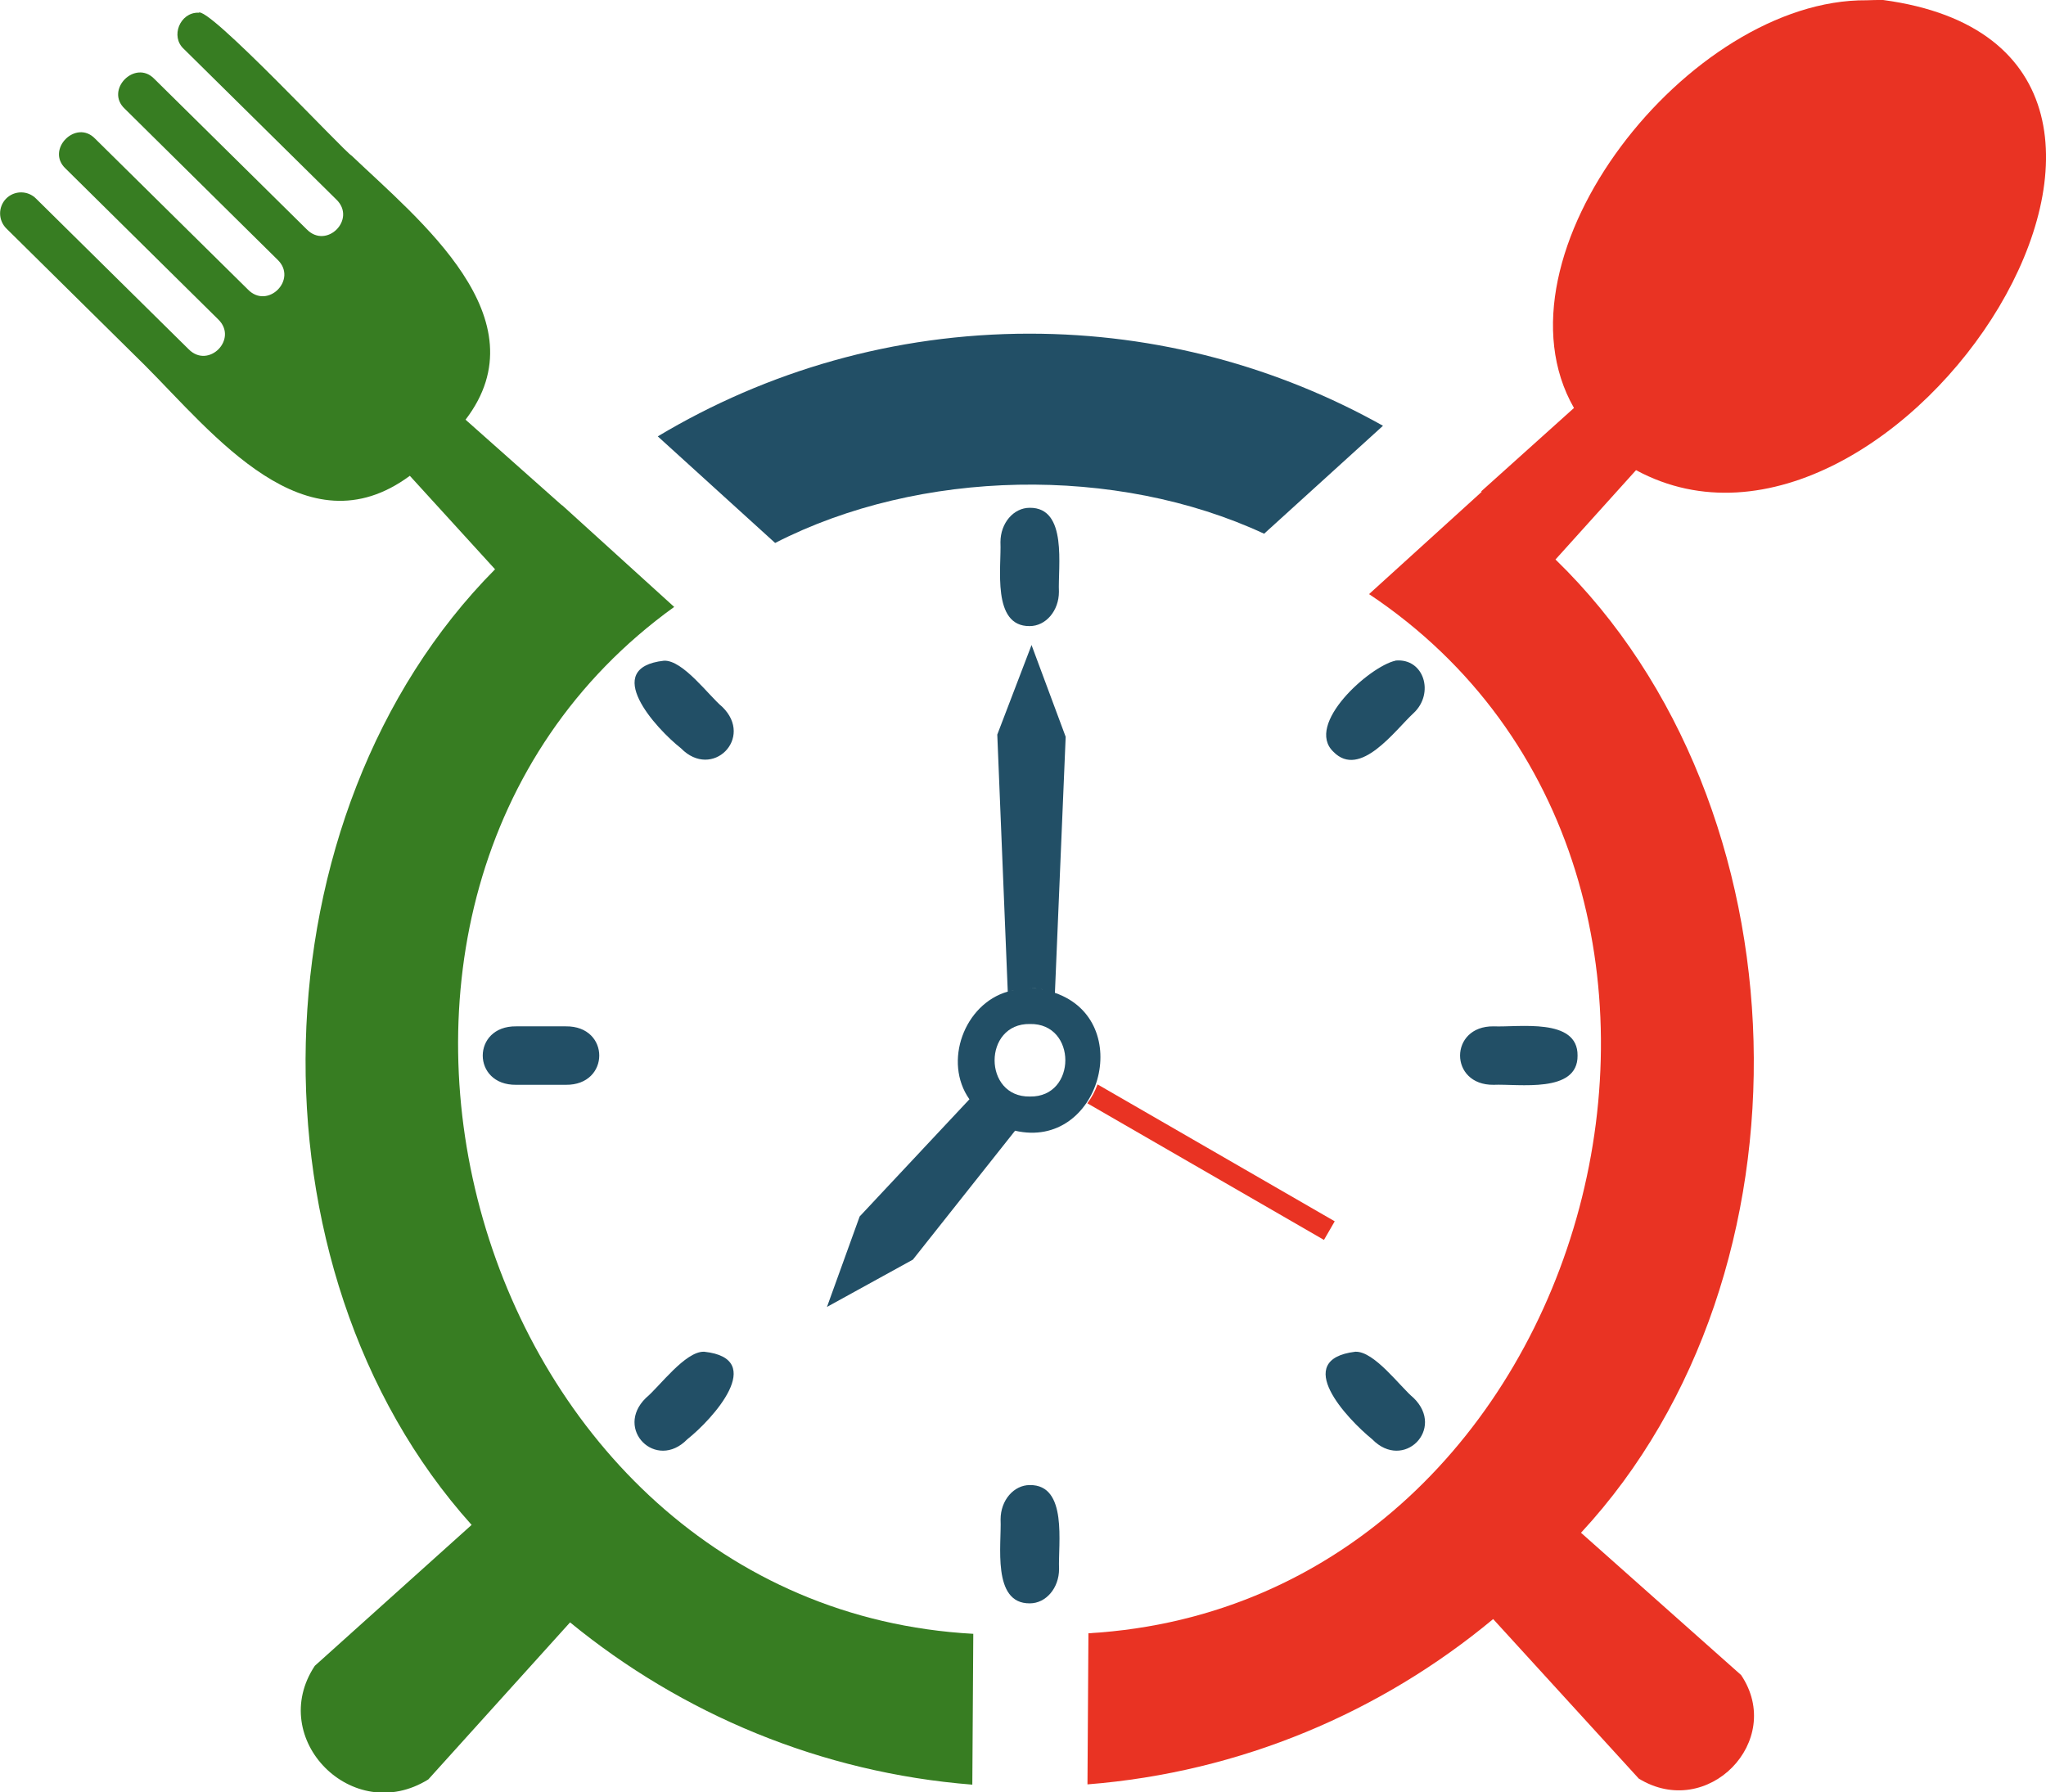 <?xml version="1.0" encoding="UTF-8"?><svg xmlns="http://www.w3.org/2000/svg" viewBox="0 0 148.37 130"><defs><style>.d{fill:#377d22;}.d,.e{fill-rule:evenodd;}.e{fill:#e93323;}.f{fill:#224f66;}</style></defs><g id="a"/><g id="b"><g id="c"><g><path class="e" d="M136.56,0c-.39,0-.79,0-1.2,.02-12.86-.11-27.56,18.51-21.22,29.57l-6.73,6.05,.04,.03-8.17,7.42c30.6,20.4,16.84,73.19-20.35,75.37l-.07,10.96c11.13-.88,21.3-5.24,29.42-11.99l10.56,11.57c4.99,3.06,10.62-2.74,7.42-7.51l-11.61-10.32c17.46-18.83,16.52-52.76-1.85-70.59l5.84-6.48C137.48,44.3,164.03,3.69,136.56,0Z"/><path class="d" d="M14.38,.92c-1.33-.02-2.04,1.73-1.05,2.63l11.06,10.92c1.48,1.43-.7,3.63-2.14,2.17L11.19,5.72c-1.39-1.44-3.61,.8-2.14,2.17l11.06,10.93c1.52,1.43-.7,3.67-2.14,2.17L6.9,10.06c-1.39-1.45-3.61,.8-2.14,2.17l11.06,10.93c1.48,1.43-.7,3.63-2.14,2.17-.17-.16-10.54-10.41-11.06-10.92-.6-.61-1.59-.61-2.19,.01-.58,.61-.56,1.57,.04,2.16l10.02,9.9c4.97,4.97,11.66,13.62,19.23,8.03l6.18,6.78c-17.59,17.74-18.44,50.67-1.7,69.31l-11.37,10.22c-3.51,5.29,2.74,11.65,8.23,8.24l10.28-11.39c8.08,6.62,18.16,10.9,29.17,11.77l.07-10.94c-36.56-2.01-51.02-53.35-21.69-74.48l-8.13-7.38s0,0-.01,.01l-6.99-6.21c5.62-7.34-3.4-14.51-8.26-19.15-.47-.23-10.59-11.09-11.12-10.35Z"/><path class="f" d="M74.67,24.2c-9.85,0-19.07,2.72-26.97,7.45l8.51,7.73c10.49-5.38,24.73-5.66,35.46-.67l8.62-7.83c-7.59-4.25-16.34-6.68-25.63-6.68Z"/><path class="f" d="M74.67,36.83c-1.17,0-2.12,1.11-2.12,2.49,.08,1.8-.65,6.12,2.12,6.09,1.17,0,2.12-1.11,2.12-2.49-.08-1.8,.65-6.12-2.12-6.09Zm26.52,11.09c-1.87,.41-6.6,4.62-4.49,6.61,1.94,1.98,4.48-1.59,5.81-2.81,1.53-1.43,.76-4-1.31-3.81Zm-53.04,0c-4.6,.51-.6,4.91,1.23,6.35,2.26,2.32,5.32-.74,3-3-.96-.79-2.85-3.41-4.23-3.35Zm-10.72,26.52c-3.23-.04-3.23,4.28,0,4.24h3.6c3.23,.04,3.24-4.28,0-4.24h-3.6Zm70.88,0c-3.24-.04-3.24,4.28,0,4.24,1.8-.08,6.12,.65,6.09-2.12,.03-2.77-4.29-2.04-6.09-2.12Zm-57.24,23.6c-1.37-.06-3.28,2.57-4.23,3.35-2.32,2.26,.74,5.32,3,3,1.83-1.45,5.83-5.85,1.23-6.35Zm47.21,0c-4.64,.57-.6,4.86,1.23,6.35,2.26,2.32,5.32-.74,3-3-.96-.79-2.85-3.41-4.23-3.35Zm-23.6,9.67c-1.17,0-2.12,1.11-2.12,2.49,.08,1.8-.65,6.12,2.12,6.09,1.17,0,2.12-1.11,2.12-2.49-.08-1.8,.65-6.12-2.12-6.09Z"/><path class="f" d="M74.81,46.77l-2.49,6.51,.76,18.64c-3.15,.9-4.7,5.09-2.78,7.81l-7.96,8.5-2.37,6.56,6.23-3.43,7.41-9.35c6.15,1.42,8.78-7.97,2.89-10l.78-18.57-2.48-6.67Zm-.13,24.9c.17,0,.34,0,.5,.03-.16-.02-.33-.03-.5-.03Zm0,0c-.16,0-.32,0-.47,.02,.16-.01,.31-.02,.47-.02Zm-.65,.05c-.09,.01-.18,.02-.27,.04,.09-.02,.18-.03,.27-.04Zm1.45,.02c.06,0,.11,.02,.17,.03-.06-.01-.11-.02-.17-.03Zm-1.95,.07c-.07,.02-.13,.03-.2,.05,.07-.02,.13-.04,.2-.05Zm2.52,.05s.03,0,.04,0c-.01,0-.03,0-.04,0Zm-1.36,2.41c3.42-.07,3.42,5.32,0,5.26-3.42,.07-3.42-5.32,0-5.26Zm-2.62,7.14s.07,.05,.11,.07c-.04-.02-.07-.05-.11-.07Zm.4,.21c.06,.03,.11,.06,.17,.08-.06-.02-.11-.05-.17-.08Z"/><path class="e" d="M79.59,78.65c-.18,.5-.43,.96-.74,1.37l17.16,9.91,.78-1.35-17.2-9.93Z"/></g></g></g></svg>
